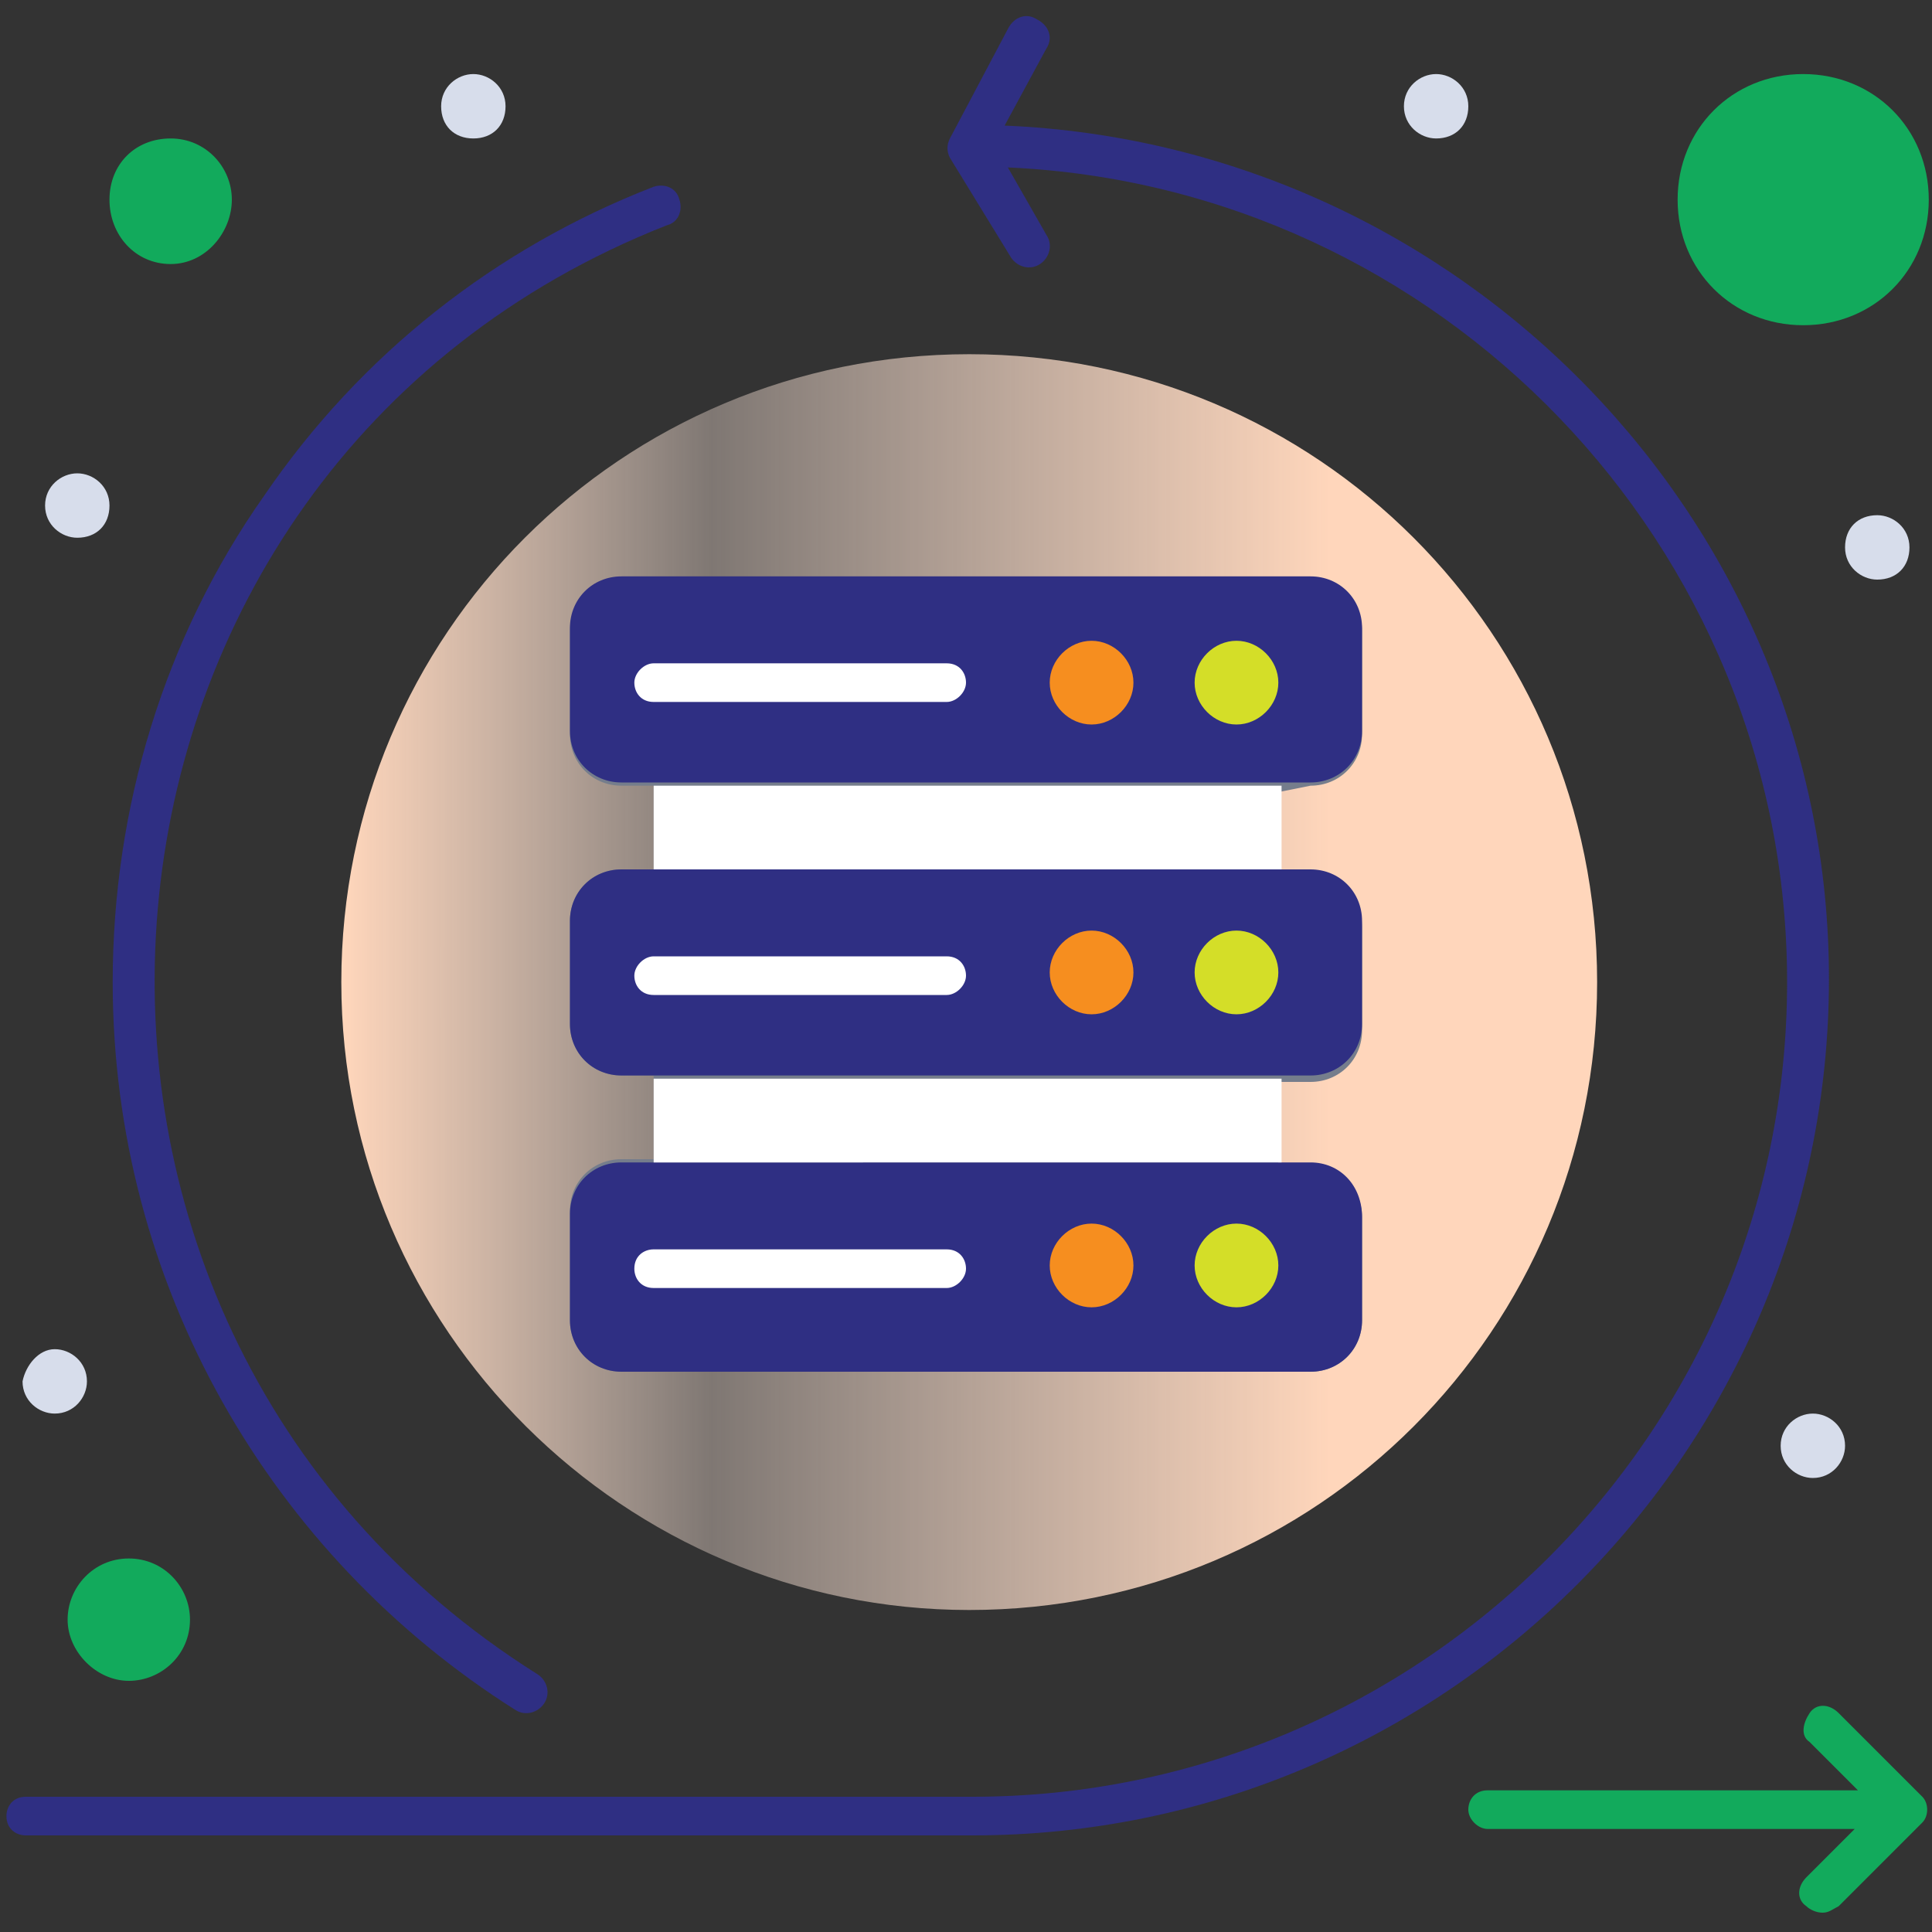 <?xml version="1.0" encoding="utf-8"?>
<!-- Generator: Adobe Illustrator 25.4.1, SVG Export Plug-In . SVG Version: 6.00 Build 0)  -->
<svg version="1.1" id="Layer_1" xmlns="http://www.w3.org/2000/svg" xmlns:xlink="http://www.w3.org/1999/xlink" x="0px" y="0px"
	 viewBox="0 0 60 60" style="enable-background:new 0 0 60 60;" xml:space="preserve">
<rect x="0" y="0" width="60" height="60" fill="#333333" stroke="none"/>
<style type="text/css">
	.st0{fill:url(#SVGID_1_);}
	.st1{fill:#757D8C;}
	.st2{fill:#2F2F83;}
	.st3{fill:#12AA5C;}
	.st4{fill:#D4DE28;}
	.st5{fill:#F68E1F;}
	.st6{fill:url(#SVGID_00000145060837721890210930000000241825024681348752_);}
	.st7{fill:url(#SVGID_00000134242836244915624440000004255774065950174859_);}
	.st8{fill:#D7DDEB;}
	.st9{fill:url(#SVGID_00000127013633429307343070000009527508602568500140_);}
	.st10{fill:url(#SVGID_00000095327160673256235600000002342181604268624005_);}
	.st11{fill:url(#SVGID_00000176736599920862366290000018338903710640567441_);}
</style>
<g id="_x37_31_x2C__Agile_x2C__Iteration_x2C__Scrum_x2C__Sprint_x2C__Server">
	<g>
		<g>
			<linearGradient id="SVGID_1_" gradientUnits="userSpaceOnUse" x1="10.645" y1="30.506" x2="49.615" y2="30.506">
				<stop  offset="0" style="stop-color:#FFD6BB"/>
				<stop  offset="0.294" style="stop-color:#FFEADE;stop-opacity:0.373"/>
				<stop  offset="0.787" style="stop-color:#FFD6BB"/>
			</linearGradient>
			<path class="st0" d="M30.1,11c-10.8,0-19.5,8.7-19.5,19.5S19.4,50,30.1,50c10.8,0,19.5-8.7,19.5-19.5S40.9,11,30.1,11L30.1,11z"
				/>
			<path class="st1" d="M40.7,24.4c0.9,0,1.6-0.7,1.6-1.6v-3.2c0-0.9-0.7-1.6-1.6-1.6H19.3c-0.9,0-1.6,0.7-1.6,1.6v3.2
				c0,0.9,0.7,1.6,1.6,1.6h1V27h-1c-0.9,0-1.6,0.7-1.6,1.6v3.2c0,0.9,0.7,1.6,1.6,1.6h1v2.6h-1c-0.9,0-1.6,0.7-1.6,1.6V41
				c0,0.9,0.7,1.6,1.6,1.6h21.4c0.9,0,1.6-0.7,1.6-1.6v-3.2c0-0.9-0.7-1.6-1.6-1.6h-1v-2.6h1c0.9,0,1.6-0.7,1.6-1.6v-3.2
				c0-0.9-0.7-1.6-1.6-1.6h-1v-2.6L40.7,24.4z"/>
			<path class="st2" d="M40.7,36.1c-4.4,0-17.2,0-21.4,0c-0.9,0-1.6,0.7-1.6,1.6V41c0,0.9,0.7,1.6,1.6,1.6h21.4
				c0.9,0,1.6-0.7,1.6-1.6v-3.2C42.3,36.8,41.6,36.1,40.7,36.1z"/>
			<path class="st2" d="M40.7,27c-4.2,0-17.1,0-21.4,0c-0.9,0-1.6,0.7-1.6,1.6v3.2c0,0.9,0.7,1.6,1.6,1.6h21.4
				c0.9,0,1.6-0.7,1.6-1.6v-3.2C42.3,27.7,41.6,27,40.7,27L40.7,27z"/>
			<path class="st2" d="M40.7,17.9H19.3c-0.9,0-1.6,0.7-1.6,1.6v3.2c0,0.9,0.7,1.6,1.6,1.6h21.4c0.9,0,1.6-0.7,1.6-1.6v-3.2
				C42.3,18.6,41.6,17.9,40.7,17.9z"/>
			<path class="st3" d="M56,2.3c2.2,0,3.9,1.7,3.9,3.9s-1.7,3.9-3.9,3.9s-3.9-1.7-3.9-3.9S53.8,2.3,56,2.3z"/>
			<path class="st3" d="M4,48.4c1.1,0,1.9,0.9,1.9,1.9c0,1.1-0.9,1.9-1.9,1.9s-1.9-0.9-1.9-1.9C2.1,49.3,2.9,48.4,4,48.4z"/>
			<path class="st3" d="M5.3,4.3c1.1,0,1.9,0.9,1.9,1.9S6.4,8.2,5.3,8.2S3.4,7.3,3.4,6.2S4.2,4.3,5.3,4.3z"/>
			<path class="st4" d="M38.4,38c0.7,0,1.3,0.6,1.3,1.3s-0.6,1.3-1.3,1.3s-1.3-0.6-1.3-1.3S37.7,38,38.4,38z"/>
			<path class="st4" d="M38.4,28.9c0.7,0,1.3,0.6,1.3,1.3c0,0.7-0.6,1.3-1.3,1.3s-1.3-0.6-1.3-1.3C37.1,29.5,37.7,28.9,38.4,28.9
				L38.4,28.9z"/>
			<path class="st4" d="M38.4,19.9c0.7,0,1.3,0.6,1.3,1.3s-0.6,1.3-1.3,1.3s-1.3-0.6-1.3-1.3S37.7,19.9,38.4,19.9z"/>
			<path class="st5" d="M33.9,38c0.7,0,1.3,0.6,1.3,1.3s-0.6,1.3-1.3,1.3s-1.3-0.6-1.3-1.3S33.2,38,33.9,38z"/>
			<path class="st5" d="M33.9,28.9c0.7,0,1.3,0.6,1.3,1.3c0,0.7-0.6,1.3-1.3,1.3s-1.3-0.6-1.3-1.3C32.6,29.5,33.2,28.9,33.9,28.9
				L33.9,28.9z"/>
			<path class="st5" d="M33.9,19.9c0.7,0,1.3,0.6,1.3,1.3s-0.6,1.3-1.3,1.3s-1.3-0.6-1.3-1.3S33.2,19.9,33.9,19.9z"/>
			
				<linearGradient id="SVGID_00000058573977760362543770000009001036325241984665_" gradientUnits="userSpaceOnUse" x1="20.258" y1="34.793" x2="39.742" y2="34.793">
				<stop  offset="4.283885e-07" style="stop-color:#FFFFFF"/>
				<stop  offset="1" style="stop-color:#FFFFFF"/>
			</linearGradient>
			<path style="fill:url(#SVGID_00000058573977760362543770000009001036325241984665_);" d="M20.3,33.5h19.5v2.6H20.3V33.5z"/>
			
				<linearGradient id="SVGID_00000055688545426907348580000004293263640283559356_" gradientUnits="userSpaceOnUse" x1="20.258" y1="25.7" x2="39.742" y2="25.7">
				<stop  offset="4.283885e-07" style="stop-color:#FFFFFF"/>
				<stop  offset="1" style="stop-color:#FFFFFF"/>
			</linearGradient>
			<path style="fill:url(#SVGID_00000055688545426907348580000004293263640283559356_);" d="M20.3,24.4h19.5V27H20.3V24.4z"/>
			<g>
				<path class="st8" d="M58.3,16c0.5,0,1,0.4,1,1s-0.4,1-1,1c-0.5,0-1-0.4-1-1S57.7,16,58.3,16z"/>
				<path class="st8" d="M56.3,43.9c0.5,0,1,0.4,1,1c0,0.5-0.4,1-1,1c-0.5,0-1-0.4-1-1C55.3,44.3,55.8,43.9,56.3,43.9z"/>
				<path class="st8" d="M44.6,2.3c0.5,0,1,0.4,1,1s-0.4,1-1,1c-0.5,0-1-0.4-1-1S44.1,2.3,44.6,2.3z"/>
				<path class="st8" d="M14.7,2.3c0.5,0,1,0.4,1,1s-0.4,1-1,1s-1-0.4-1-1S14.2,2.3,14.7,2.3z"/>
				<path class="st8" d="M2.4,14.7c0.5,0,1,0.4,1,1s-0.4,1-1,1c-0.5,0-1-0.4-1-1S1.9,14.7,2.4,14.7z"/>
				<path class="st8" d="M1.7,41.9c0.5,0,1,0.4,1,1c0,0.5-0.4,1-1,1c-0.5,0-1-0.4-1-1C0.8,42.4,1.2,41.9,1.7,41.9z"/>
			</g>
			<path class="st2" d="M16,53.1C8.4,48.3,3.5,39.9,3.5,30.5c0-5.4,1.6-10.7,4.7-15.1c3-4.4,7.2-7.7,12.1-9.6c0.3-0.1,0.7,0,0.8,0.4
				c0.1,0.3,0,0.7-0.4,0.8C1.4,14.6-0.8,41,16.7,52c0.3,0.2,0.4,0.6,0.2,0.9C16.7,53.2,16.3,53.3,16,53.1z"/>
			<path class="st2" d="M31.2,3.9l1.3-2.4c0.2-0.3,0.1-0.7-0.3-0.9c-0.3-0.2-0.7-0.1-0.9,0.3l-1.8,3.4c-0.1,0.2-0.1,0.4,0,0.6
				L31.4,8c0.2,0.3,0.6,0.4,0.9,0.2c0.3-0.2,0.4-0.6,0.2-0.9l-1.2-2.1c13.4,0.6,24.2,11.7,24.2,25.3c0,14-11.4,25.3-25.3,25.3H0.8
				c-0.4,0-0.6,0.3-0.6,0.6c0,0.4,0.3,0.6,0.6,0.6h29.4c14.7,0,26.6-12,26.6-26.6C56.8,16.2,45.4,4.5,31.2,3.9L31.2,3.9z"/>
			<path class="st3" d="M59.7,55.8l-2.6-2.6c-0.3-0.3-0.7-0.3-0.9,0s-0.3,0.7,0,0.9l1.5,1.5H46.2c-0.4,0-0.6,0.3-0.6,0.6
				s0.3,0.6,0.6,0.6h11.4l-1.5,1.5c-0.3,0.3-0.3,0.7,0,0.9c0.1,0.1,0.3,0.2,0.5,0.2c0.2,0,0.3-0.1,0.5-0.2l2.6-2.6
				C59.9,56.4,59.9,56,59.7,55.8L59.7,55.8z"/>
			
				<linearGradient id="SVGID_00000167390052664229481530000000451561874704970943_" gradientUnits="userSpaceOnUse" x1="19.608" y1="39.34" x2="30" y2="39.34">
				<stop  offset="4.283885e-07" style="stop-color:#FFFFFF"/>
				<stop  offset="1" style="stop-color:#FFFFFF"/>
			</linearGradient>
			<path style="fill:url(#SVGID_00000167390052664229481530000000451561874704970943_);" d="M29.4,40h-9.1c-0.4,0-0.6-0.3-0.6-0.6
				c0-0.4,0.3-0.6,0.6-0.6h9.1c0.4,0,0.6,0.3,0.6,0.6C30,39.7,29.7,40,29.4,40z"/>
			
				<linearGradient id="SVGID_00000111173797759834879360000013186447714554280095_" gradientUnits="userSpaceOnUse" x1="19.608" y1="30.247" x2="30" y2="30.247">
				<stop  offset="4.283885e-07" style="stop-color:#FFFFFF"/>
				<stop  offset="1" style="stop-color:#FFFFFF"/>
			</linearGradient>
			<path style="fill:url(#SVGID_00000111173797759834879360000013186447714554280095_);" d="M29.4,30.9h-9.1c-0.4,0-0.6-0.3-0.6-0.6
				s0.3-0.6,0.6-0.6h9.1c0.4,0,0.6,0.3,0.6,0.6S29.7,30.9,29.4,30.9z"/>
			
				<linearGradient id="SVGID_00000054987438895073574910000011092520086941975702_" gradientUnits="userSpaceOnUse" x1="19.608" y1="21.154" x2="30" y2="21.154">
				<stop  offset="4.283885e-07" style="stop-color:#FFFFFF"/>
				<stop  offset="1" style="stop-color:#FFFFFF"/>
			</linearGradient>
			<path style="fill:url(#SVGID_00000054987438895073574910000011092520086941975702_);" d="M29.4,21.8h-9.1c-0.4,0-0.6-0.3-0.6-0.6
				s0.3-0.6,0.6-0.6h9.1c0.4,0,0.6,0.3,0.6,0.6S29.7,21.8,29.4,21.8z"/>
		</g>
	</g>
</g>
</svg>
